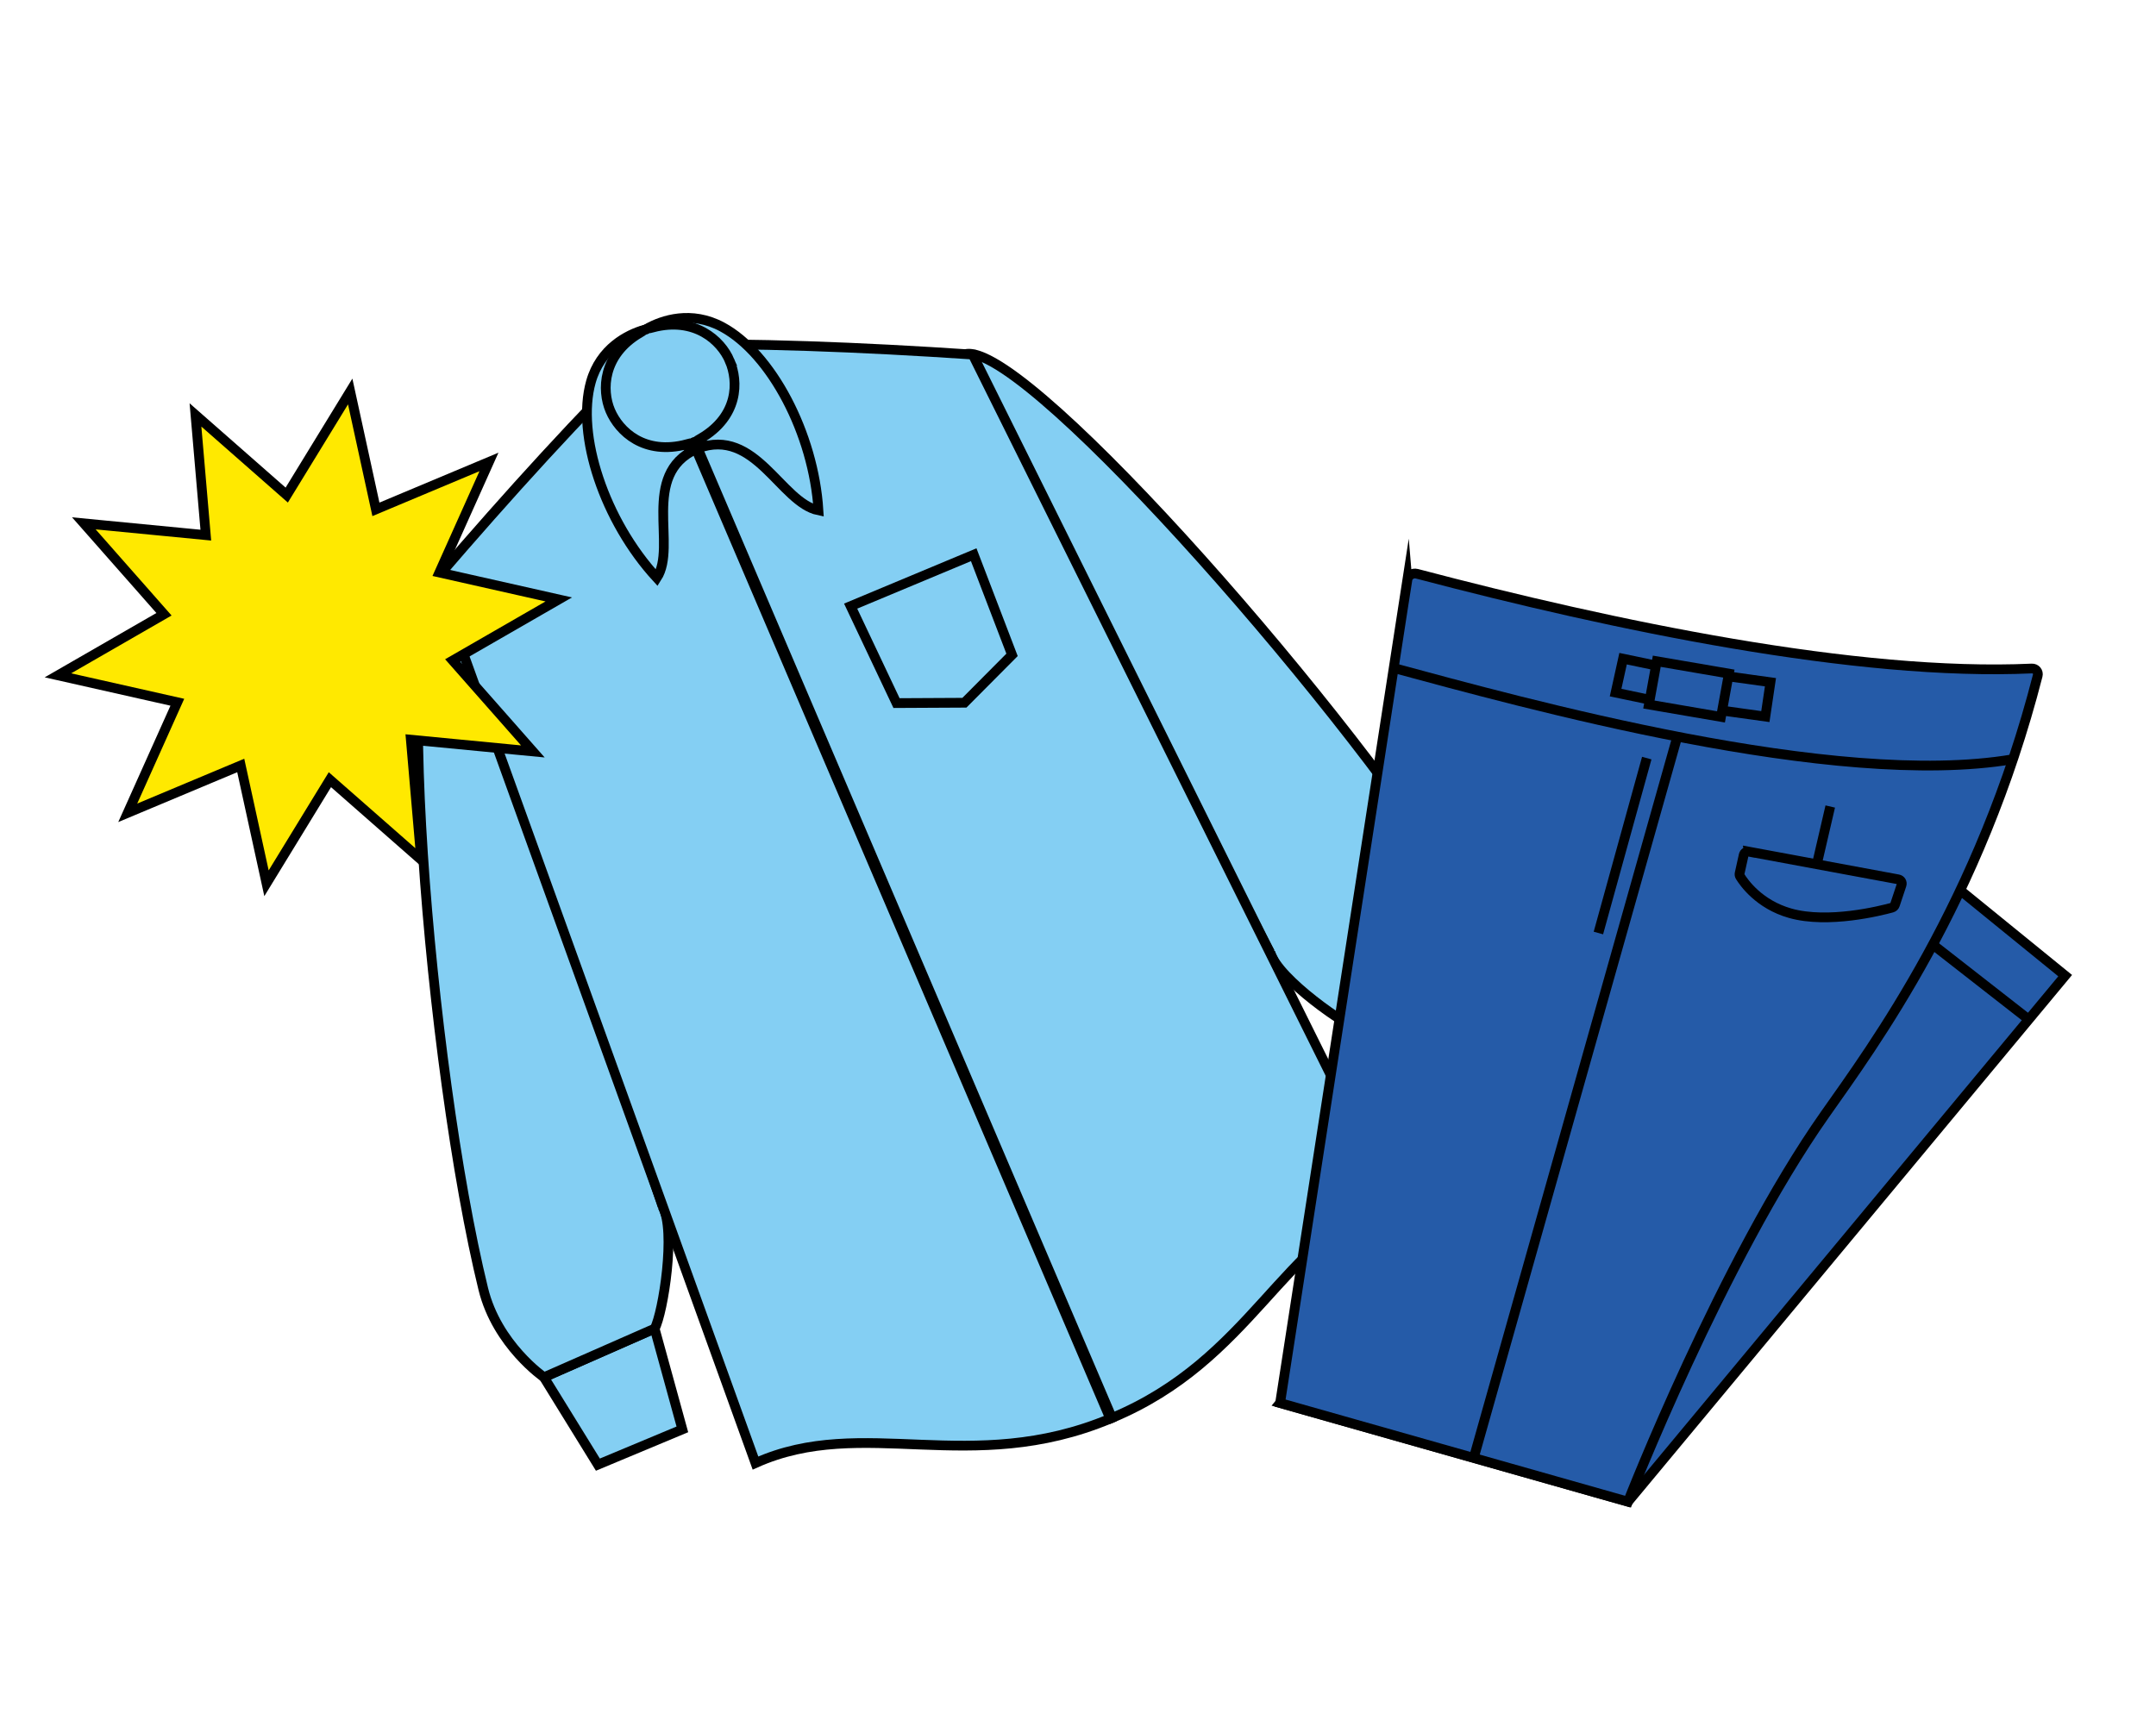 <svg fill="none" height="265" viewBox="0 0 332 265" width="332" xmlns="http://www.w3.org/2000/svg"><g stroke="#000" stroke-miterlimit="10" stroke-width="1.5"><path d="m83.76 212.14 8.309 13.462 13.007-5.433-4.271-15.526z" fill="#84cff3"/><path d="m68.314 88.08c-8.282 2.698-2.231 76.426 6.105 110.462 2.115 8.631 9.35 13.601 9.35 13.601l17.045-7.497c1.314-2.449 3.298-15.185 1.216-18.775.965 2.258-33.707-97.788-33.707-97.788z" fill="#84cff3"/><path d="m100.357 53.195c-10.867 10.637-21.917 22.82-33.171 35.923l49.149 136.24c16.612-7.451 33.083 2.164 54.637-6.839z" fill="#84cff3"/><path d="m107.183 69.177c-8.614 3.976-2.848 14.889-6.04 19.833-8.081-8.8-12.455-22.026-10.148-30.2 1.45-5.134 5.625-7.295 8.323-8.045z" fill="#84cff3"/><path d="m227.414 152.136 3.972 15.274-13.013 5.435-8.277-13.853z" fill="#84cff3"/><path d="m148.249 54.691c7.729-3.99 56.958 51.703 75.821 81.342 4.782 7.517 3.341 16.11 3.341 16.11l-17.319 6.857c-2.691-.776-13.307-8.248-14.458-12.228.965 2.259-47.389-92.073-47.389-92.073z" fill="#84cff3"/><path d="m100.619 53.086c15.287-.287 31.823.372 49.168 1.53l64.497 129.829c-16.983 6.582-21.496 24.962-43.05 33.966z" fill="#84cff3"/><path d="m107.445 69.067c8.888-3.335 12.779 8.361 18.589 9.546-.745-11.865-7.285-24.186-14.818-28.249-4.733-2.551-9.21-1.099-11.635.292z" fill="#84cff3"/><path d="m112.368 55.582c-1.363-3.191-5.401-6.814-11.799-5.152l-.066-.154c-.367.153-.701.32-1.029.483-.353.121-.707.241-1.068.392l.066.154c-5.66 3.375-5.854 8.766-4.492 11.957 1.363 3.191 5.227 6.92 11.804 5.163l.063.149c.367-.153.701-.32 1.029-.483.353-.121.707-.241 1.067-.392l-.063-.149c5.862-3.432 5.857-8.76 4.487-11.968z" fill="#84cff3"/><path d="m148.509 108.245-10.454.054-7.066-14.938 18.951-7.916 5.903 15.425z" fill="#84cff3"/><path d="m250.693 231.312 67.32-81.032-19.156-15.583-20.242-16.466-81.494 97.879z" fill="#255ba8"/><path d="m312.076 156.779-39.712-31.007"/><path d="m216.711 89.326-19.59 126.785 53.571 15.196s14.462-37.076 30.336-59.648c7.353-10.46 23.822-32.7 32.758-67.597.15-.571-.303-1.122-.904-1.09-26.909 1.232-64.336-6.59-94.698-14.596-.681-.177-1.365.266-1.472.956z" fill="#255ba8"/><path d="m214.24 102.791c20.663 5.581 68.24 18.797 95.663 14.164"/><path d="m272.631 105.087-8.813-1.226-.786 5.291 8.813 1.225z" fill="#255ba8"/><path d="m258.64 103.275-8.704-1.818-1.152 5.227 8.704 1.817z" fill="#255ba8"/><path d="m258.403 113.064-31.538 111.765"/><path d="m266.225 103.756-11.1-1.904-1.213 6.668 11.1 1.904z" fill="#255ba8"/><path d="m269.301 131.179 23.001 4.268c.405.075.648.479.519.862l-1.02 3.061c-.071.214-.24.376-.461.439-1.762.482-9.829 2.515-15.676.858-4.804-1.362-7.138-4.737-7.702-5.658-.089-.147-.114-.316-.079-.482l.626-2.823c.079-.357.431-.589.793-.519z" fill="#255ba8"/><path d="m281.838 124.228-2.026 8.729"/><path d="m253.582 116.772-7.447 26.942"/></g><path d="m86.044 92.332-16.332 9.407 12.342 14.005-18.79-1.808 1.599 18.506-14.062-12.345-9.764 15.957-3.966-18.147-17.401 7.294 7.637-17.033-18.387-4.144 16.332-9.408-12.342-14.005 18.783 1.817-1.592-18.515 14.054 12.346 9.772-15.958 3.959 18.156 17.408-7.304-7.637 17.034z" fill="#ffe900"/><path d="m86.044 92.332-16.332 9.407 12.342 14.005-18.79-1.808 1.599 18.506-14.062-12.345-9.764 15.957-3.966-18.147-17.401 7.294 7.637-17.033-18.387-4.144 16.332-9.408-12.342-14.005 18.783 1.817-1.592-18.515 14.054 12.346 9.772-15.958 3.959 18.156 17.408-7.304-7.637 17.034z" stroke="#000" stroke-miterlimit="10" stroke-width="1.5"/></svg>
